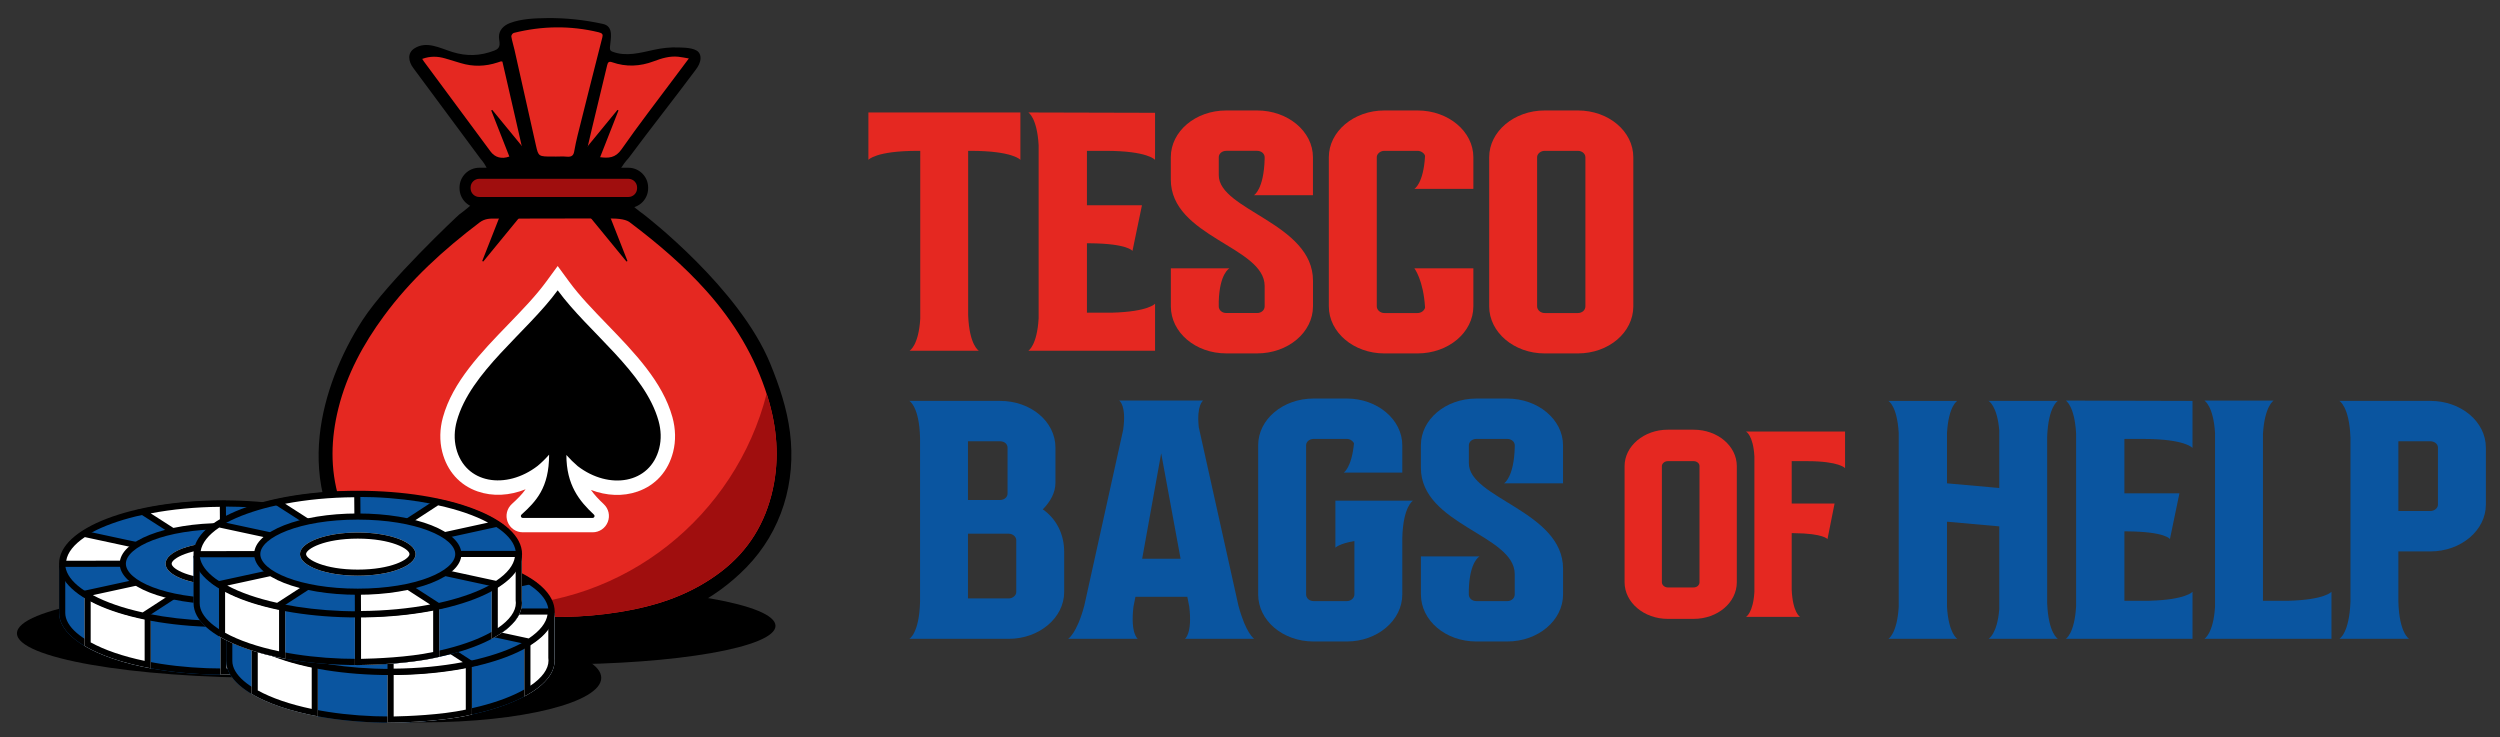 <?xml version="1.0" encoding="UTF-8"?>
<svg xmlns="http://www.w3.org/2000/svg" xmlns:xlink="http://www.w3.org/1999/xlink" version="1.1" id="Layer_2" x="0px" y="0px" viewBox="0 0 1194.26 352.17" style="enable-background:new 0 0 1194.26 352.17;" xml:space="preserve">
<rect x="0" y="0" width="1194.26" height="352.17" fill="#333333" stroke="none"/>
<style type="text/css">
	.st0{fill:#E52821;}
	.st1{fill:#A00E0E;}
	.st2{fill:#FFFFFF;}
	.st3{fill:#0A55A0;}
</style>
<g>
	<g>
		<g>
			<ellipse cx="265.13" cy="298.97" rx="105.33" ry="18.43"></ellipse>
			<path d="M187.68,283.37c13.98,9.14,31.9,13.82,48.25,16.88c41.69,7.8,89.58,2.59,120.58-29.18     c16.89-17.31,23.89-40.81,20.85-64.65c-1.45-11.34-5.05-22.06-9.38-32.65c-14.7-36-59.08-70.27-60.59-71.43     c0,0-11.39-7.87-12.7-13.91c-1.27-5.83,5.48-12.77,5.56-12.87c10.56-14.24,21.6-28.12,32.18-42.34c1.2-1.61,2.16-3.34,2.22-5.4     c0.03-1.09-0.28-2.23-1.04-3.01c-2.02-2.07-6.96-2.05-9.6-2.15c-3.9-0.15-7.81,0.3-11.62,1.13c-6.47,1.41-13.31,3.39-19.78,0.9     c-0.3-0.12-0.61-0.24-0.83-0.47c-0.41-0.42-0.45-1.08-0.41-1.67c0.25-3.83,2.11-9.92-3.35-11.12     c-8.79-1.94-17.83-2.91-26.83-2.79c-5.77,0.08-12.14,0.31-17.61,2.38c-2.87,1.09-5.28,3.34-5.23,6.63     c0.02,1.19,0.37,2.36,0.3,3.54c-0.1,1.68-1.11,2.44-2.56,2.99c-6.71,2.57-13.13,2.79-20,0.66c-5.92-1.84-12.34-5.49-18.19-1.68     c-3.38,2.2-2.85,6.15-0.47,9.33c6.2,8.29,28.29,38.14,32.24,43.51c0,0,5.17,5.41,3.84,11.24c-1.4,6.15-14.15,15.24-14.15,15.24     c-0.81,0.65-34.18,31.96-46.17,50.42c-10.4,16.01-18.49,35.98-20.48,55.18c-1.13,10.91-0.42,21.61,2.57,32.17     C160.56,258.82,172.35,273.35,187.68,283.37z"></path>
			<path class="st0" d="M237.44,104.44c15.29,0,38.3-0.1,53.03-0.1c5.8,0,8.96,0.55,10.79,2.17c12.99,9.81,25.33,20.32,36.18,32.46     c13.2,14.77,23.3,31.41,29.2,50.44c4.53,14.61,5.83,29.42,2.5,44.43c-3.52,15.9-11.5,29.13-24.52,39.12     c-12.44,9.55-26.62,15.07-41.89,18.17c-17.72,3.59-35.59,4.34-53.56,2.96c-18.85-1.45-36.92-5.89-53.76-14.81     c-16.94-8.97-27.97-22.68-33.45-41c-4.3-14.38-3.89-28.76-0.32-43.17c4.04-16.27,11.87-30.7,21.72-44.11     c12.77-17.4,28.56-31.69,45.67-44.68C231.74,104.26,234.33,104.37,237.44,104.44z"></path>
			<path class="st1" d="M366.64,189.4c-0.13-0.43-0.28-0.85-0.42-1.28c-14.92,58.26-67.56,101.31-130.2,101.31     c-6.62,0-13.13-0.49-19.5-1.42c10.55,3.28,21.46,5.21,32.66,6.07c17.96,1.38,35.84,0.64,53.56-2.96     c15.27-3.1,29.45-8.62,41.89-18.17c13.02-9.99,21-23.22,24.52-39.12C372.47,218.83,371.18,204.01,366.64,189.4z"></path>
			<g>
				<g>
					<path class="st0" d="M265.23,74.79c-0.36,0-0.73,0-1.09,0c-6.86,0-6.92,0-8.12-5.31c-3.45-15.24-6.83-30.49-10.26-45.74       c-0.47-2.11-1.16-4.19-1.5-6.3c-0.09-0.55,0.59-1.58,1.19-1.72c13.45-3.36,26.96-3.59,40.52-0.31       c1.87,0.45,2.12,1.09,1.76,2.47c-3.97,15.53-7.88,31.07-11.77,46.62c-0.65,2.59-1.19,5.2-1.66,7.82c-0.31,1.7-1,2.79-3.61,2.52       c-1.79-0.18-3.64-0.04-5.46-0.04C265.23,74.8,265.23,74.79,265.23,74.79z"></path>
					<path class="st0" d="M286.43,75.06l-6.66-0.18c-0.17-0.05,2.51-11.43,3.07-13.77c2.39-10,4.82-19.98,7.21-29.98       c0.32-1.34,0.81-1.95,2.36-1.4c6.68,2.34,13.32,2.03,19.91-0.46c3.75-1.42,7.58-2.59,11.68-2.17c1.53,0.15,3.04,0.49,5.06,0.83       c-2.46,3.28-4.58,6.11-6.7,8.95c-8.54,11.47-17.31,22.77-25.48,34.49C293.99,75.5,290.7,75.64,286.43,75.06z"></path>
					<path class="st0" d="M201.69,28.14c3.84-1.41,7.4-1.27,10.97-0.23c2.47,0.72,4.93,1.47,7.38,2.22       c5.92,1.81,11.81,1.65,17.67-0.29c0.54-0.18,1.08-0.37,1.63-0.54c0.06-0.02,0.13,0.02,0.66,0.14       c2.91,12.81,10.05,43.36,9.86,43.46l-6.56,1.88c-3.68,1.35-6.86,0.44-8.99-2.44c-10.63-14.36-21.26-28.72-31.89-43.08       C202.22,28.98,202.04,28.68,201.69,28.14z"></path>
				</g>
			</g>
			<path d="M300.17,80.13h-71.2c-5.21,0-9.45,4.24-9.45,9.45v0.35c0,5.21,4.24,9.45,9.45,9.45h71.2c5.21,0,9.45-4.24,9.45-9.45     v-0.35C309.62,84.37,305.38,80.13,300.17,80.13z"></path>
			<path class="st1" d="M300.17,94.1h-71.2c-2.3,0-4.17-1.87-4.17-4.17v-0.35c0-2.3,1.87-4.17,4.17-4.17h71.2     c2.3,0,4.17,1.87,4.17,4.17v0.35C304.34,92.24,302.47,94.1,300.17,94.1z"></path>
			<g>
				<polygon points="234.66,52.74 235.15,52.5 255.96,77.88 245.31,79.86     "></polygon>
				<polygon points="295.46,52.74 294.97,52.5 274.15,77.88 284.81,79.86     "></polygon>
				<polygon points="230.36,124.69 230.85,124.94 251.67,99.55 241.01,97.58     "></polygon>
				<polygon points="299.75,124.69 299.26,124.94 278.45,99.55 289.1,97.58     "></polygon>
			</g>
			<path class="st2" d="M321.23,199.32c-4.66-16.9-18.18-30.89-31.25-44.41c-6.75-6.98-13.13-13.58-18.03-20.27l-5.54-7.56     l-5.54,7.56c-4.91,6.7-11.29,13.3-18.04,20.29c-13.07,13.52-26.58,27.5-31.24,44.4c-1.54,5.58-1.66,11.29-0.34,16.5     c2.33,9.22,8.33,15.95,16.92,18.93c7.17,2.49,15.25,2.06,22.91-1.03c-1.76,2.52-3.99,4.69-6.56,7.03     c-2.39,2.18-3.18,5.53-2.02,8.55c1.17,3.02,4.01,4.97,7.25,4.97h33.36c3.21,0,6.05-1.93,7.23-4.92c1.18-2.99,0.43-6.33-1.92-8.52     c-2.41-2.26-4.47-4.44-6.13-6.8c7.47,2.86,15.31,3.2,22.3,0.77c8.62-2.99,14.65-9.73,16.98-18.98     C322.89,210.62,322.77,204.91,321.23,199.32z"></path>
			<path d="M256.79,222.59c2-1.64,3.82-3.46,5.52-5.4c0,15.86-6.21,22.3-13.19,28.64c-0.61,0.56-0.22,1.58,0.61,1.58h33.37     c0.82,0,1.22-1.01,0.62-1.57c-6.95-6.5-13.16-14.1-13.16-28.49c1.74,1.94,3.54,3.73,5.42,5.33c14.95,11.49,34.63,8.49,38.93-8.53     c1.08-4.27,0.87-8.76-0.3-13.01c-6.46-23.44-33.45-42.3-48.2-62.46c-14.77,20.18-41.74,39.02-48.2,62.46     c-1.17,4.25-1.38,8.73-0.3,13C222.19,231.16,241.83,234.09,256.79,222.59z"></path>
		</g>
		<g>
			<ellipse cx="129.6" cy="302.55" rx="121.5" ry="21.26"></ellipse>
			<ellipse cx="202.03" cy="323.81" rx="85.19" ry="21.26"></ellipse>
			<g>
				<g>
					<path class="st3" d="M185.04,291.23v-21.32l-28.1,0.14c-13.66-4.23-31.17-6.77-50.25-6.77s-36.59,2.54-50.25,6.77l-28.19,0       v22.73c0,16.27,34.92,29.5,78.44,29.5c43.52,0,78.44-13.38,78.44-29.65C185.13,292.17,185.1,291.7,185.04,291.23z"></path>
					<path d="M106.69,266.22c18.01,0,35.55,2.36,49.38,6.64l0.43,0.13l0.45,0l25.14-0.13v18.37v0.19l0.02,0.18       c0.05,0.38,0.07,0.73,0.07,1.04c0,6.49-7.66,13.11-21.01,18.18c-14.5,5.5-33.85,8.53-54.5,8.53c-20.67,0-40.03-3.01-54.5-8.46       c-13.35-5.03-21-11.63-21-18.1v-19.8l25.25,0h0.44l0.42-0.13C71.15,268.58,88.68,266.22,106.69,266.22 M106.69,263.28       c-19.08,0-36.59,2.54-50.25,6.77l-28.19,0v22.73c0,16.27,34.92,29.5,78.44,29.5c43.52,0,78.44-13.38,78.44-29.65       c0-0.47-0.04-0.95-0.1-1.42v-21.32l-28.1,0.14C143.28,265.83,125.77,263.28,106.69,263.28L106.69,263.28z"></path>
				</g>
				<g>
					<path class="st2" d="M40.4,308.57c7.69,4.57,18.62,8.29,31.62,10.7v-52.96c-5.59,1.03-10.83,2.28-15.58,3.75H40.4V308.57z"></path>
					<path d="M69.1,269.85v45.86c-10.33-2.16-19.15-5.19-25.78-8.84v-33.9h13.12h0.44l0.42-0.13       C60.91,271.73,64.86,270.73,69.1,269.85 M72.02,266.31c-5.59,1.03-10.83,2.28-15.58,3.75H40.4v38.51       c7.69,4.57,18.62,8.29,31.62,10.7V266.31L72.02,266.31z"></path>
				</g>
				<g>
					<path class="st2" d="M185.04,291.23v-21.32l-14.37,0.07v39.79c9.1-4.85,14.46-10.76,14.46-17.13       C185.13,292.17,185.1,291.7,185.04,291.23z"></path>
					<path d="M182.12,272.85v18.38v0.19l0.02,0.18c0.05,0.39,0.07,0.73,0.07,1.05c0,4.01-3.02,8.17-8.62,11.97v-31.72L182.12,272.85        M185.04,269.91l-14.37,0.07v39.79c9.1-4.85,14.46-10.76,14.46-17.13c0-0.47-0.04-0.95-0.1-1.42V269.91L185.04,269.91z"></path>
				</g>
				<g>
					<path class="st2" d="M105.33,288.7v33.59c0.05,0,24.57,0,40.3-3.91v-30.39L105.33,288.7z"></path>
					<path d="M142.7,290.97v25.09c-11.92,2.56-27.95,3.14-34.45,3.27v-27.76L142.7,290.97 M145.63,287.99l-40.3,0.71v33.59       c0.05,0,24.57,0,40.3-3.91V287.99L145.63,287.99z"></path>
				</g>
				<g>
					<ellipse class="st3" cx="106.69" cy="269.29" rx="77.02" ry="28.79"></ellipse>
					<path d="M106.69,299.55c-44.01,0-78.48-13.29-78.48-30.26s34.47-30.26,78.48-30.26s78.48,13.29,78.48,30.26       S150.7,299.55,106.69,299.55z M106.69,241.97c-40.95,0-75.55,12.51-75.55,27.32c0,14.81,34.6,27.32,75.55,27.32       s75.55-12.51,75.55-27.32C182.24,254.48,147.64,241.97,106.69,241.97z"></path>
				</g>
				<g>
					<path class="st2" d="M106.77,297.93l-0.03-11.33c8.14,0,16.14-0.81,23.12-2.32l15.2,9.81       C133.47,296.6,120.23,297.93,106.77,297.93z M68.46,294.12c-11.62-2.5-21.32-6.12-28.06-10.46l26.22-5.69       c4.08,2.63,9.95,4.82,16.99,6.33L68.46,294.12z M173.06,283.61l-26.25-5.67c4.04-2.61,6.18-5.61,6.18-8.65v-0.1h30.32v0.1       C183.31,274.32,179.77,279.27,173.06,283.61z M30.07,269.34v-0.05c0-5.01,3.52-9.94,10.17-14.27l26.28,5.65       c-4.01,2.61-6.13,5.59-6.13,8.62L30.07,269.34z M146.72,260.58c-4.1-2.62-9.98-4.81-17.03-6.32l15.09-9.83       c11.63,2.5,21.35,6.1,28.11,10.43L146.72,260.58z M83.44,254.32l-15.26-9.79c11.58-2.52,24.81-3.86,38.27-3.88l0.09,11.33       C98.41,251.99,90.42,252.8,83.44,254.32z"></path>
					<path d="M105.32,299.4l-0.04-14.26h1.46c8.04,0,15.93-0.79,22.81-2.29l0.59-0.13l18.67,12.05l-3.44,0.75       c-11.69,2.53-25.04,3.87-38.6,3.88L105.32,299.4z M108.21,288.05l0.03,8.42c11.52-0.09,22.83-1.15,33.03-3.1l-11.68-7.54       C123.06,287.2,115.71,287.96,108.21,288.05z M68.74,295.67l-0.59-0.13c-11.79-2.54-21.66-6.23-28.54-10.66l-2.96-1.91       l30.25-6.57l0.51,0.33c3.94,2.53,9.64,4.65,16.5,6.13l3.44,0.74L68.74,295.67z M44.36,284.3c6.2,3.35,14.34,6.18,23.81,8.26       l11.77-7.63c-5.45-1.42-10.1-3.26-13.6-5.41L44.36,284.3z M173.35,285.17l-30.28-6.54l2.95-1.91c3.61-2.33,5.51-4.9,5.51-7.42       v-1.46l1.46-0.1h31.78v1.46c0,5.65-3.78,11.03-10.92,15.64L173.35,285.17z M150.25,277.18l22.52,4.87       c5.33-3.56,8.4-7.47,8.98-11.4h-27.42C153.92,272.97,152.54,275.17,150.25,277.18z M28.61,270.8v-1.51       c0-5.53,3.75-10.89,10.83-15.49l0.51-0.33l30.31,6.52l-2.95,1.92c-3.58,2.32-5.47,4.88-5.47,7.39v1.46L28.61,270.8z        M40.53,256.58c-5.25,3.53-8.3,7.4-8.89,11.29l27.42-0.04c0.41-2.25,1.78-4.41,4.03-6.4L40.53,256.58z M146.44,262.14       l-0.51-0.33c-3.95-2.53-9.67-4.65-16.54-6.12l-3.43-0.74l18.54-12.08l0.59,0.13c11.8,2.53,21.69,6.21,28.6,10.63l2.97,1.9       L146.44,262.14z M133.35,253.62c5.47,1.42,10.13,3.26,13.64,5.4l21.95-4.79c-6.23-3.35-14.38-6.17-23.86-8.25L133.35,253.62z        M83.16,255.87l-18.74-12.03l3.45-0.75c11.68-2.54,25.02-3.89,38.58-3.91l1.45,0l0.12,14.26l-1.47,0       c-8.03,0.01-15.92,0.81-22.8,2.3L83.16,255.87z M71.99,245.23l11.73,7.53c6.51-1.37,13.85-2.14,21.35-2.23l-0.07-8.42       C93.48,242.21,82.18,243.28,71.99,245.23z"></path>
				</g>
				<g>
					<ellipse class="st3" cx="106.69" cy="269.29" rx="48.03" ry="17.96"></ellipse>
					<path d="M106.69,288.71c-27.76,0-49.5-8.53-49.5-19.42s21.74-19.42,49.5-19.42s49.5,8.53,49.5,19.42       S134.45,288.71,106.69,288.71z M106.69,252.8c-27.85,0-46.56,8.53-46.56,16.49s18.71,16.49,46.56,16.49s46.56-8.53,46.56-16.49       S134.54,252.8,106.69,252.8z"></path>
				</g>
				<g>
					<ellipse class="st2" cx="106.69" cy="269.29" rx="27.62" ry="10.32"></ellipse>
					<path d="M106.69,261.89c15.98,0,24.7,4.89,24.7,7.4s-8.72,7.4-24.7,7.4S82,271.8,82,269.29S90.71,261.89,106.69,261.89        M106.69,258.96c-15.25,0-27.62,4.62-27.62,10.32c0,5.7,12.37,10.32,27.62,10.32s27.62-4.62,27.62-10.32       C134.31,263.59,121.95,258.96,106.69,258.96L106.69,258.96z"></path>
				</g>
			</g>
			<g>
				<g>
					<path class="st3" d="M264.85,314.16v-21.32l-28.1,0.14c-13.66-4.23-31.17-6.77-50.25-6.77s-36.59,2.54-50.25,6.77l-28.19,0       v22.73c0,16.27,34.92,29.5,78.44,29.5c43.52,0,78.44-13.38,78.44-29.65C264.94,315.1,264.91,314.63,264.85,314.16z"></path>
					<path d="M186.5,289.15c18.01,0,35.55,2.36,49.38,6.64l0.43,0.13l0.45,0l25.14-0.13v18.37v0.19l0.02,0.18       c0.05,0.38,0.07,0.73,0.07,1.04c0,6.49-7.66,13.11-21.01,18.18c-14.5,5.5-33.85,8.53-54.5,8.53c-20.67,0-40.03-3.01-54.5-8.46       c-13.35-5.03-21-11.63-21-18.1v-19.8l25.25,0h0.44l0.42-0.13C150.96,291.51,168.49,289.15,186.5,289.15 M186.5,286.22       c-19.08,0-36.59,2.54-50.25,6.77l-28.19,0v22.73c0,16.27,34.92,29.5,78.44,29.5c43.52,0,78.44-13.38,78.44-29.65       c0-0.47-0.04-0.95-0.1-1.42v-21.32l-28.1,0.14C223.09,288.76,205.58,286.22,186.5,286.22L186.5,286.22z"></path>
				</g>
				<g>
					<path class="st2" d="M120.21,331.5c7.69,4.57,18.62,8.29,31.62,10.7v-52.96c-5.59,1.03-10.83,2.28-15.58,3.75h-16.04V331.5z"></path>
					<path d="M148.91,292.79v45.86c-10.33-2.16-19.15-5.19-25.78-8.84v-33.9h13.12h0.44l0.42-0.13       C140.72,294.67,144.67,293.66,148.91,292.79 M151.83,289.24c-5.59,1.03-10.83,2.28-15.58,3.75h-16.04v38.51       c7.69,4.57,18.62,8.29,31.62,10.7V289.24L151.83,289.24z"></path>
				</g>
				<g>
					<path class="st2" d="M264.85,314.16v-21.32l-14.37,0.07v39.79c9.1-4.85,14.46-10.76,14.46-17.13       C264.94,315.1,264.91,314.63,264.85,314.16z"></path>
					<path d="M261.93,295.78v18.38v0.19l0.02,0.18c0.05,0.38,0.07,0.73,0.07,1.05c0,4.01-3.02,8.17-8.62,11.97v-31.72L261.93,295.78        M264.85,292.85l-14.37,0.07v39.79c9.1-4.85,14.46-10.76,14.46-17.13c0-0.47-0.04-0.95-0.1-1.42V292.85L264.85,292.85z"></path>
				</g>
				<g>
					<path class="st2" d="M185.14,311.64v33.59c0.05,0,24.57,0,40.3-3.91v-30.39L185.14,311.64z"></path>
					<path d="M222.51,313.9v25.09c-11.92,2.56-27.95,3.14-34.45,3.27v-27.76L222.51,313.9 M225.44,310.93l-40.3,0.71v33.59       c0.05,0,24.57,0,40.3-3.91V310.93L225.44,310.93z"></path>
				</g>
				<g>
					<ellipse class="st3" cx="186.5" cy="292.22" rx="77.02" ry="28.79"></ellipse>
					<path d="M186.5,322.48c-44.01,0-78.48-13.29-78.48-30.26s34.47-30.26,78.48-30.26c44.01,0,78.48,13.29,78.48,30.26       S230.51,322.48,186.5,322.48z M186.5,264.9c-40.95,0-75.55,12.51-75.55,27.32s34.6,27.32,75.55,27.32       c40.95,0,75.55-12.51,75.55-27.32S227.45,264.9,186.5,264.9z"></path>
				</g>
				<g>
					<path class="st2" d="M186.59,320.87l-0.03-11.33c8.14,0,16.14-0.81,23.12-2.32l15.2,9.81       C213.28,319.53,200.04,320.86,186.59,320.87z M148.27,317.05c-11.62-2.5-21.32-6.12-28.06-10.46l26.22-5.69       c4.08,2.63,9.95,4.82,16.99,6.33L148.27,317.05z M252.87,306.54l-26.25-5.67c4.04-2.61,6.18-5.61,6.18-8.65v-0.1h30.32v0.1       C263.12,297.26,259.58,302.21,252.87,306.54z M109.88,292.27v-0.05c0-5.01,3.52-9.94,10.17-14.27l26.28,5.65       c-4.01,2.61-6.13,5.59-6.13,8.62L109.88,292.27z M226.53,283.51c-4.1-2.62-9.98-4.81-17.03-6.32l15.09-9.83       c11.63,2.5,21.35,6.1,28.11,10.43L226.53,283.51z M163.25,277.25l-15.26-9.79c11.58-2.52,24.81-3.86,38.27-3.88l0.09,11.33       C178.22,274.92,170.23,275.73,163.25,277.25z"></path>
					<path d="M185.13,322.33l-0.04-14.26l1.46,0c8.04,0,15.93-0.79,22.81-2.29l0.59-0.13l18.67,12.05l-3.44,0.75       c-11.69,2.53-25.04,3.87-38.6,3.88L185.13,322.33z M188.02,310.99l0.03,8.42c11.52-0.09,22.83-1.15,33.03-3.1l-11.68-7.54       C202.87,310.13,195.52,310.89,188.02,310.99z M148.55,318.61l-0.59-0.13c-11.79-2.54-21.66-6.23-28.54-10.66l-2.97-1.91       l30.25-6.57l0.51,0.33c3.94,2.53,9.64,4.65,16.5,6.13l3.44,0.74L148.55,318.61z M124.17,307.23c6.2,3.35,14.34,6.18,23.81,8.26       l11.77-7.63c-5.45-1.42-10.1-3.26-13.6-5.41L124.17,307.23z M253.16,308.1l-30.28-6.54l2.96-1.91c3.61-2.33,5.51-4.9,5.51-7.42       v-1.46l1.46-0.1h31.78v1.46c0,5.65-3.78,11.03-10.92,15.64L253.16,308.1z M230.06,300.12l22.52,4.87       c5.33-3.56,8.4-7.47,8.98-11.4h-27.42C233.73,295.91,232.35,298.11,230.06,300.12z M108.42,293.74v-1.51       c0-5.53,3.75-10.89,10.83-15.49l0.51-0.33l30.31,6.52l-2.95,1.91c-3.58,2.32-5.47,4.88-5.47,7.39v1.46L108.42,293.74z        M120.34,279.51c-5.25,3.53-8.3,7.4-8.89,11.29l27.42-0.04c0.41-2.25,1.78-4.41,4.03-6.4L120.34,279.51z M226.25,285.07       l-0.51-0.33c-3.95-2.53-9.67-4.65-16.55-6.12l-3.43-0.74l18.54-12.08l0.59,0.13c11.8,2.53,21.69,6.21,28.6,10.63l2.97,1.9       L226.25,285.07z M213.16,276.56c5.47,1.41,10.12,3.26,13.64,5.4l21.95-4.79c-6.22-3.35-14.38-6.17-23.86-8.25L213.16,276.56z        M162.97,278.81l-18.74-12.03l3.45-0.75c11.68-2.54,25.02-3.89,38.58-3.91l1.45,0l0.12,14.26l-1.47,0       c-8.03,0.01-15.92,0.81-22.8,2.3L162.97,278.81z M151.8,268.17l11.73,7.53c6.51-1.37,13.85-2.14,21.35-2.23l-0.07-8.42       C173.29,265.14,161.99,266.21,151.8,268.17z"></path>
				</g>
				<g>
					<ellipse class="st3" cx="186.5" cy="292.22" rx="48.03" ry="17.96"></ellipse>
					<path d="M186.5,311.65c-27.76,0-49.5-8.53-49.5-19.42s21.74-19.42,49.5-19.42s49.5,8.53,49.5,19.42S214.26,311.65,186.5,311.65       z M186.5,275.74c-27.85,0-46.56,8.53-46.56,16.49s18.71,16.49,46.56,16.49s46.56-8.53,46.56-16.49S214.36,275.74,186.5,275.74z       "></path>
				</g>
				<g>
					<ellipse class="st2" cx="186.5" cy="292.22" rx="27.62" ry="10.32"></ellipse>
					<path d="M186.5,284.82c15.98,0,24.7,4.89,24.7,7.4s-8.72,7.4-24.7,7.4s-24.7-4.89-24.7-7.4S170.52,284.82,186.5,284.82        M186.5,281.9c-15.25,0-27.62,4.62-27.62,10.32c0,5.7,12.37,10.32,27.62,10.32c15.25,0,27.62-4.62,27.62-10.32       C214.12,286.52,201.76,281.9,186.5,281.9L186.5,281.9z"></path>
				</g>
			</g>
			<g>
				<g>
					<path class="st3" d="M249.25,286.64v-21.32l-28.1,0.14c-13.66-4.23-31.17-6.77-50.25-6.77s-36.59,2.54-50.25,6.77l-28.19,0       v22.73c0,16.27,34.92,29.5,78.44,29.5c43.52,0,78.44-13.38,78.44-29.65C249.35,287.58,249.31,287.11,249.25,286.64z"></path>
					<path d="M170.91,261.63c18.01,0,35.55,2.36,49.38,6.64l0.43,0.13l0.45,0l25.14-0.13v18.37v0.19l0.02,0.18       c0.05,0.38,0.07,0.73,0.07,1.04c0,6.49-7.66,13.11-21.01,18.18c-14.5,5.5-33.85,8.53-54.5,8.53c-20.67,0-40.03-3.01-54.5-8.46       c-13.35-5.03-21-11.63-21-18.1v-19.8l25.25,0h0.44l0.42-0.13C135.36,263.99,152.9,261.63,170.91,261.63 M170.91,258.7       c-19.08,0-36.59,2.54-50.25,6.77l-28.19,0v22.73c0,16.27,34.93,29.5,78.44,29.5c43.52,0,78.44-13.38,78.44-29.65       c0-0.47-0.04-0.95-0.1-1.42v-21.32l-28.1,0.14C207.5,261.24,189.98,258.7,170.91,258.7L170.91,258.7z"></path>
				</g>
				<g>
					<path class="st2" d="M104.62,303.98c7.69,4.57,18.62,8.29,31.62,10.7v-52.96c-5.59,1.03-10.83,2.28-15.58,3.75h-16.04V303.98z"></path>
					<path d="M133.31,265.27v45.86c-10.33-2.16-19.15-5.19-25.78-8.84v-33.9h13.12h0.44l0.42-0.13       C125.12,267.14,129.08,266.14,133.31,265.27 M136.24,261.72c-5.59,1.03-10.83,2.28-15.58,3.75h-16.04v38.51       c7.69,4.57,18.62,8.29,31.62,10.7V261.72L136.24,261.72z"></path>
				</g>
				<g>
					<path class="st2" d="M249.25,286.64v-21.32l-14.37,0.07v39.79c9.1-4.85,14.46-10.76,14.46-17.13       C249.35,287.58,249.31,287.11,249.25,286.64z"></path>
					<path d="M246.33,268.26v18.38v0.19l0.02,0.18c0.05,0.38,0.07,0.73,0.07,1.05c0,4.01-3.02,8.17-8.62,11.97V268.3L246.33,268.26        M249.25,265.32l-14.37,0.07v39.79c9.1-4.85,14.46-10.76,14.46-17.13c0-0.47-0.04-0.95-0.1-1.42V265.32L249.25,265.32z"></path>
				</g>
				<g>
					<path class="st2" d="M169.54,284.11v33.59c0.05,0,24.57,0,40.3-3.91v-30.39L169.54,284.11z"></path>
					<path d="M206.92,286.38v25.09c-11.92,2.56-27.95,3.14-34.45,3.27v-27.76L206.92,286.38 M209.84,283.41l-40.3,0.71v33.59       c0.05,0,24.57,0,40.3-3.91V283.41L209.84,283.41z"></path>
				</g>
				<g>
					<ellipse class="st3" cx="170.91" cy="264.7" rx="77.02" ry="28.79"></ellipse>
					<path d="M170.91,294.96c-44.01,0-78.48-13.29-78.48-30.26s34.47-30.26,78.48-30.26s78.48,13.29,78.48,30.26       S214.92,294.96,170.91,294.96z M170.91,237.38c-40.95,0-75.55,12.51-75.55,27.32c0,14.81,34.6,27.32,75.55,27.32       s75.55-12.51,75.55-27.32C246.45,249.89,211.86,237.38,170.91,237.38z"></path>
				</g>
				<g>
					<path class="st2" d="M170.99,293.35l-0.03-11.33c8.14,0,16.14-0.81,23.12-2.32l15.2,9.81       C197.69,292.01,184.45,293.34,170.99,293.35z M132.67,289.53c-11.62-2.5-21.32-6.12-28.06-10.46l26.22-5.69       c4.08,2.63,9.95,4.82,16.99,6.33L132.67,289.53z M237.28,279.02l-26.25-5.67c4.04-2.61,6.18-5.61,6.18-8.65v-0.1h30.32v0.1       C247.53,269.73,243.98,274.69,237.28,279.02z M94.29,264.75v-0.05c0-5.01,3.52-9.94,10.17-14.27l26.28,5.65       c-4.01,2.61-6.13,5.59-6.13,8.62L94.29,264.75z M210.94,255.99c-4.1-2.62-9.98-4.81-17.03-6.32l15.09-9.83       c11.63,2.5,21.35,6.1,28.11,10.43L210.94,255.99z M147.65,249.73l-15.26-9.79c11.58-2.52,24.81-3.86,38.27-3.88l0.09,11.33       C162.62,247.4,154.63,248.21,147.65,249.73z"></path>
					<path d="M169.53,294.81l-0.04-14.26h1.46c8.04,0,15.93-0.79,22.81-2.29l0.59-0.13l18.67,12.05l-3.44,0.75       c-11.69,2.53-25.04,3.87-38.6,3.88L169.53,294.81z M172.42,283.46l0.03,8.42c11.52-0.09,22.83-1.15,33.03-3.1l-11.68-7.54       C187.27,282.61,179.93,283.37,172.42,283.46z M132.96,291.09l-0.59-0.13c-11.79-2.54-21.66-6.23-28.54-10.66l-2.96-1.91       l30.25-6.57l0.51,0.33c3.94,2.53,9.64,4.65,16.5,6.13l3.44,0.74L132.96,291.09z M108.57,279.71c6.2,3.35,14.34,6.18,23.81,8.26       l11.77-7.63c-5.45-1.42-10.1-3.26-13.6-5.41L108.57,279.71z M237.56,280.58l-30.28-6.54l2.96-1.91       c3.61-2.33,5.51-4.9,5.51-7.42v-1.46l1.46-0.1h31.78v1.46c0,5.65-3.78,11.03-10.92,15.64L237.56,280.58z M214.47,272.6       l22.52,4.87c5.33-3.56,8.4-7.47,8.98-11.4h-27.42C218.14,268.39,216.75,270.59,214.47,272.6z M92.83,266.22v-1.51       c0-5.53,3.75-10.89,10.83-15.49l0.51-0.33l30.31,6.52l-2.95,1.92c-3.58,2.32-5.47,4.88-5.47,7.39v1.46L92.83,266.22z        M104.75,251.99c-5.25,3.53-8.3,7.4-8.89,11.29l27.42-0.04c0.41-2.25,1.78-4.41,4.03-6.4L104.75,251.99z M210.66,257.55       l-0.51-0.33c-3.95-2.53-9.67-4.65-16.55-6.12l-3.43-0.74l18.54-12.08l0.59,0.13c11.8,2.53,21.69,6.21,28.6,10.63l2.98,1.9       L210.66,257.55z M197.57,249.04c5.47,1.41,10.13,3.26,13.64,5.4l21.95-4.79c-6.22-3.35-14.38-6.17-23.86-8.25L197.57,249.04z        M147.37,251.29l-18.74-12.03l3.45-0.75c11.68-2.54,25.02-3.89,38.58-3.91l1.45,0l0.12,14.26l-1.47,0       c-8.03,0.01-15.92,0.81-22.8,2.3L147.37,251.29z M136.21,240.65l11.73,7.53c6.51-1.37,13.85-2.14,21.35-2.23l-0.07-8.42       C157.7,237.62,146.39,238.69,136.21,240.65z"></path>
				</g>
				<g>
					<ellipse class="st3" cx="170.91" cy="264.7" rx="48.03" ry="17.96"></ellipse>
					<path d="M170.91,284.13c-27.76,0-49.5-8.53-49.5-19.42c0-10.89,21.74-19.42,49.5-19.42s49.5,8.53,49.5,19.42       C220.41,275.6,198.66,284.13,170.91,284.13z M170.91,248.22c-27.85,0-46.56,8.53-46.56,16.49s18.71,16.49,46.56,16.49       s46.56-8.53,46.56-16.49S198.76,248.22,170.91,248.22z"></path>
				</g>
				<g>
					<ellipse class="st2" cx="170.91" cy="264.7" rx="27.62" ry="10.32"></ellipse>
					<path d="M170.91,257.3c15.98,0,24.7,4.89,24.7,7.4s-8.72,7.4-24.7,7.4s-24.7-4.89-24.7-7.4S154.93,257.3,170.91,257.3        M170.91,254.38c-15.25,0-27.62,4.62-27.62,10.32c0,5.7,12.37,10.32,27.62,10.32c15.25,0,27.62-4.62,27.62-10.32       C198.53,259,186.16,254.38,170.91,254.38L170.91,254.38z"></path>
				</g>
			</g>
		</g>
	</g>
	<g>
		<g>
			<g>
				<path class="st0" d="M487.45,53.73v18.33v4.3c0,0-3.59-4.3-23.64-4.3h-1.32v78.59c0.57,14.35,5.11,16.9,5.11,16.9h-33.1      c0,0,4.35-2.39,5.11-15.3V72.06h-1.32c-20.05,0-23.45,4.3-23.45,4.3V53.73H487.45z"></path>
				<path class="st0" d="M551.76,72.06v4.3c0,0-3.41-4.3-23.45-4.3h-9.08v25.98h26.29l-4.54,21.84c0,0-2.08-3.51-20.43-3.67h-1.32      v33.16h11.92c17.59-0.48,20.62-4.3,20.62-4.3v22.48h-60.53c0,0,4.16-2.39,4.92-15.46V69.35c-0.76-13.23-4.92-15.62-4.92-15.62      l60.53,0.16V72.06z"></path>
				<path class="st0" d="M627.22,134.07v12.27c0,12.43-11.92,22.48-26.67,22.48H585.8c-14.75,0-26.48-10.04-26.48-22.48v-18.17      h27.99c0,0-4.73,2.39-5.11,15.94v2.23c0,1.75,1.51,3.19,3.59,3.19h14.75c2.08,0,3.59-1.44,3.59-3.19v-9.72      c0-18.81-44.83-23.43-44.83-50.85V75.09c0-12.27,11.73-22.32,26.48-22.32h14.75c14.75,0,26.67,10.04,26.67,22.32v18.17h-28.18      c0,0,4.73-2.71,5.11-17.38v-0.8c0-1.59-1.51-3.03-3.59-3.03H585.8c-2.08,0-3.59,1.43-3.59,3.03v8.61      C582.21,100.44,627.22,106.65,627.22,134.07z"></path>
				<path class="st0" d="M703.83,75.09v15.14h-28.18c0,0,4.35-2.39,5.11-15.78c-0.38-1.28-1.89-2.39-3.59-2.39h-15.89      c-1.89,0-3.59,1.43-3.59,3.03v71.26c0,1.75,1.7,3.19,3.59,3.19h15.89c1.7,0,3.21-1.12,3.59-2.55      c-0.76-13.23-5.11-18.81-5.11-18.81h28.18v18.17c0,12.43-11.92,22.48-26.67,22.48h-15.89c-14.56,0-26.48-10.04-26.48-22.48      V75.09c0-12.27,11.92-22.32,26.48-22.32h15.89C691.91,52.77,703.83,62.82,703.83,75.09z"></path>
				<path class="st0" d="M780.24,75.09v71.26c0,12.43-11.73,22.48-26.48,22.48h-15.89c-14.56,0-26.48-10.04-26.48-22.48V75.09      c0-12.27,11.92-22.32,26.48-22.32h15.89C768.51,52.77,780.24,62.82,780.24,75.09z M757.35,75.09c0-1.59-1.51-3.03-3.59-3.03      h-15.89c-1.89,0-3.59,1.43-3.59,3.03v71.26c0,1.75,1.7,3.19,3.59,3.19h15.89c2.08,0,3.59-1.44,3.59-3.19V75.09z"></path>
			</g>
		</g>
		<g>
			<g>
				<path class="st3" d="M508.36,263.56v19.29c0,12.27-11.92,22.32-26.48,22.32H434.4c0,0,4.73-2.55,5.11-17.69v-78.43      c-0.38-14.98-5.11-17.54-5.11-17.54h43.31c14.75,0,26.48,9.88,26.48,22.32v16.74c0,4.62-2.27,8.93-6.05,12.75      C504.58,247.78,508.36,255.11,508.36,263.56z M462.4,210.8v28.06h15.32c2.08,0,3.59-1.43,3.59-3.03v-22      c0-1.75-1.51-3.03-3.59-3.03H462.4z M485.47,257.98c0-1.59-1.7-3.03-3.59-3.03H462.4v30.92h19.48c1.89,0,3.59-1.43,3.59-3.03      V257.98z"></path>
				<path class="st3" d="M599.15,305.17h-33.1c0,0,3.59-2.39,2.08-15.3l-0.95-4.78h-24.78l-0.95,4.78      c-1.51,12.91,2.08,15.3,2.08,15.3h-33.29c0,0,4.16-2.39,7.75-15.94l18.54-83.85c1.7-11.8-1.89-14.03-1.89-14.03h40.1      c0,0-3.21,2.07-2.08,12.75l18.92,85.12C595.18,302.78,599.15,305.17,599.15,305.17z M563.97,266.91l-9.27-50.37l-9.08,50.37      H563.97z"></path>
				<path class="st3" d="M674.99,239.17c0,0-4.73,2.71-5.11,17.85v26.94c0,12.43-11.92,22.48-26.48,22.48h-15.89      c-14.75,0-26.48-10.04-26.48-22.48v-71.26c0-12.27,11.73-22.32,26.48-22.32h15.89c14.56,0,26.48,10.04,26.48,22.32v13.07h-27.99      c0,0,3.78-2.23,4.92-14.03c-0.57-1.12-1.89-2.07-3.4-2.07h-15.89c-2.08,0-3.59,1.43-3.59,3.03v71.26c0,1.75,1.51,3.19,3.59,3.19      h15.89c1.89,0,3.59-1.43,3.59-3.19v-25.51c-7.38,1.28-9.08,3.19-9.08,3.19v-4.3v-18.17H674.99z"></path>
				<path class="st3" d="M746.68,271.69v12.27c0,12.43-11.92,22.48-26.67,22.48h-14.75c-14.75,0-26.48-10.04-26.48-22.48v-18.17      h27.99c0,0-4.73,2.39-5.11,15.94v2.23c0,1.75,1.51,3.19,3.59,3.19h14.75c2.08,0,3.59-1.43,3.59-3.19v-9.72      c0-18.81-44.83-23.43-44.83-50.85v-10.68c0-12.27,11.73-22.32,26.48-22.32h14.75c14.75,0,26.67,10.04,26.67,22.32v18.17H718.5      c0,0,4.73-2.71,5.11-17.38v-0.8c0-1.59-1.51-3.03-3.59-3.03h-14.75c-2.08,0-3.59,1.43-3.59,3.03v8.61      C701.66,238.06,746.68,244.27,746.68,271.69z"></path>
			</g>
		</g>
		<g>
			<g>
				<path class="st0" d="M829.68,222.65v55.49c0,9.68-9.13,17.5-20.62,17.5h-12.37c-11.34,0-20.62-7.82-20.62-17.5v-55.49      c0-9.56,9.28-17.38,20.62-17.38h12.37C820.55,205.27,829.68,213.09,829.68,222.65z M811.86,222.65c0-1.24-1.18-2.36-2.8-2.36      h-12.37c-1.47,0-2.8,1.12-2.8,2.36v55.49c0,1.37,1.33,2.48,2.8,2.48h12.37c1.62,0,2.8-1.12,2.8-2.48V222.65z"></path>
				<path class="st0" d="M881.39,206.14v14.15v3.35c0,0-2.65-3.35-18.27-3.35h-7.22v20.24h20.48l-3.39,17.01      c0,0-1.77-2.73-16.06-2.85h-1.03v26.82c0.44,11.17,3.98,13.16,3.98,13.16H834.1c0,0,3.39-1.86,3.98-11.92v-64.8      c-0.59-10.06-3.98-11.79-3.98-11.79H881.39z"></path>
			</g>
		</g>
		<g>
			<g>
				<path class="st3" d="M977.94,208.57v79.54c0.57,14.51,5.11,17.06,5.11,17.06h-33.1c0,0,4.16-2.23,5.11-14.19v-39.53l-24.97-2.23      v40.65c0.76,12.91,4.92,15.3,4.92,15.3h-32.91c0,0,4.16-2.39,4.92-15.3v-83.05c-0.76-13.07-4.92-15.3-4.92-15.3h32.91      c0,0-4.16,2.23-4.92,15.3v24.07l24.97,2.23V205.7c-0.95-11.96-5.11-14.19-5.11-14.19h33.1      C983.05,191.51,978.51,194.06,977.94,208.57z"></path>
				<path class="st3" d="M1047.36,209.68v4.3c0,0-3.41-4.3-23.45-4.3h-9.08v25.98h26.29l-4.54,21.84c0,0-2.08-3.51-20.43-3.67h-1.32      v33.16h11.92c17.59-0.48,20.62-4.3,20.62-4.3v22.48h-60.53c0,0,4.16-2.39,4.92-15.46v-82.73c-0.76-13.23-4.92-15.62-4.92-15.62      l60.53,0.16V209.68z"></path>
				<path class="st3" d="M1113.75,305.17h-60.72c0,0,4.35-2.39,5.11-15.46v-82.73c-0.76-13.23-5.11-15.62-5.11-15.62h33.1      c0,0-4.35,2.55-5.11,16.1v79.54h12.11c17.59-0.48,20.62-4.3,20.62-4.3V305.17z"></path>
				<path class="st3" d="M1187.51,213.83v27.26c0,12.27-11.92,22.32-26.48,22.32h-15.32v23.91c0.38,15.14,5.11,17.85,5.11,17.85      h-33.29c0,0,4.73-2.55,5.3-17.69v-78.43c-0.57-14.98-5.3-17.54-5.3-17.54h43.5C1175.59,191.51,1187.51,201.39,1187.51,213.83z       M1164.62,213.83c0-1.75-1.7-3.03-3.59-3.03h-15.32v33.32h15.32c1.89,0,3.59-1.43,3.59-3.03V213.83z"></path>
			</g>
		</g>
	</g>
</g>
</svg>
